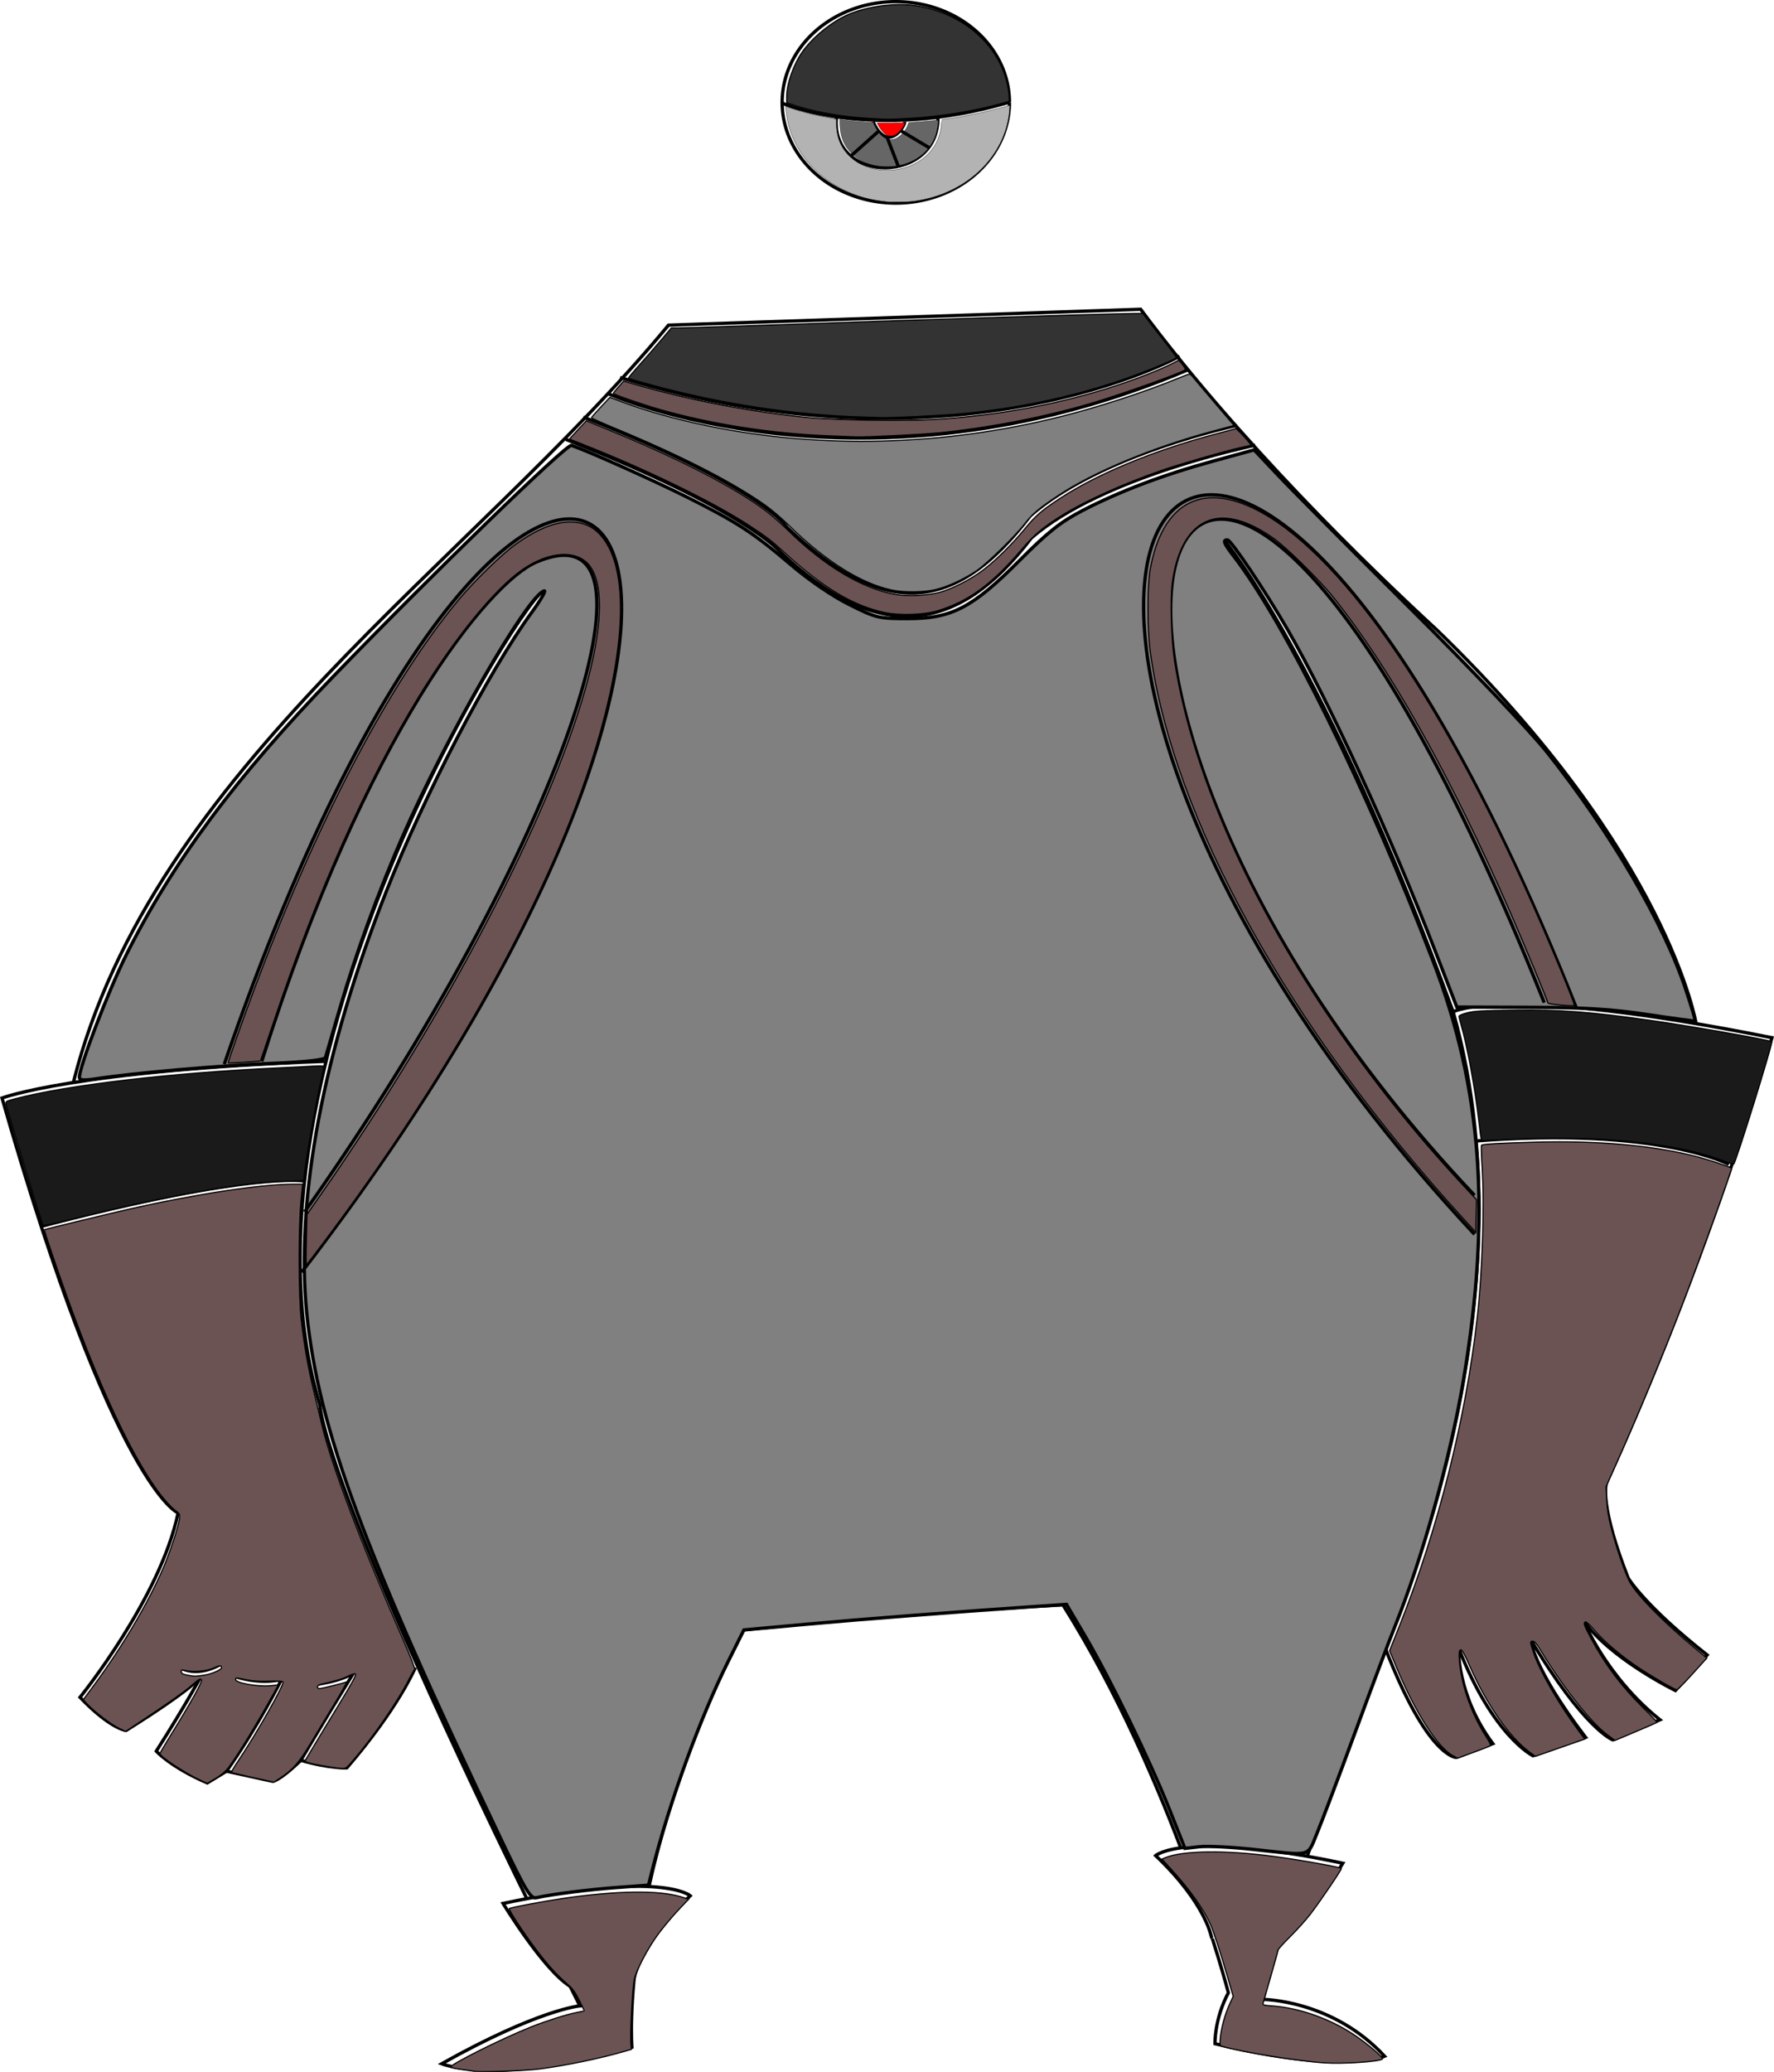 <?xml version="1.0" encoding="UTF-8" standalone="no"?>
<!-- Created with Inkscape (http://www.inkscape.org/) -->

<svg
   xmlns:dc="http://purl.org/dc/elements/1.1/"
   xmlns:cc="http://creativecommons.org/ns#"
   xmlns:rdf="http://www.w3.org/1999/02/22-rdf-syntax-ns#"
   xmlns:svg="http://www.w3.org/2000/svg"
   xmlns="http://www.w3.org/2000/svg"
   xmlns:sodipodi="http://sodipodi.sourceforge.net/DTD/sodipodi-0.dtd"
   xmlns:inkscape="http://www.inkscape.org/namespaces/inkscape"
   width="141.854mm"
   height="165.619mm"
   viewBox="0 0 141.854 165.619"
   version="1.1"
   id="svg13030"
   sodipodi:docname="Howizter.svg"
   inkscape:version="0.92.2 (5c3e80d, 2017-08-06)">
  <defs
     id="defs13024" />
  <sodipodi:namedview
     id="base"
     pagecolor="#ffffff"
     bordercolor="#666666"
     borderopacity="1.0"
     inkscape:pageopacity="0.0"
     inkscape:pageshadow="2"
     inkscape:zoom="2.8"
     inkscape:cx="73.21026"
     inkscape:cy="331.09241"
     inkscape:document-units="mm"
     inkscape:current-layer="layer1"
     showgrid="false"
     inkscape:window-width="958"
     inkscape:window-height="991"
     inkscape:window-x="952"
     inkscape:window-y="0"
     inkscape:window-maximized="0"
     fit-margin-top="0"
     fit-margin-left="0"
     fit-margin-right="0"
     fit-margin-bottom="0"
     inkscape:measure-start="0,0"
     inkscape:measure-end="0,0" />
  <g
     inkscape:label="Layer 1"
     inkscape:groupmode="layer"
     id="layer1"
     transform="translate(-30.266,-28.462)">
    <path
       style="opacity:1;fill:none;fill-opacity:1;fill-rule:nonzero;stroke:#000000;stroke-width:0.265;stroke-miterlimit:4;stroke-dasharray:none;stroke-opacity:1"
       id="path13038"
       sodipodi:type="arc"
       sodipodi:cx="101.89651"
       sodipodi:cy="36.646072"
       sodipodi:rx="9.0871639"
       sodipodi:ry="8.0514946"
       sodipodi:start="0"
       sodipodi:end="6.2811782"
       sodipodi:open="true"
       d="m 110.984,36.646 a 9.087,8.051 0 0 1 -9.083,8.051 9.087,8.051 0 0 1 -9.092,-8.043 9.087,8.051 0 0 1 9.073,-8.06 9.087,8.051 0 0 1 9.101,8.035" />
    <path
       style="fill:none;stroke:#000000;stroke-width:0.265px;stroke-linecap:butt;stroke-linejoin:miter;stroke-opacity:1"
       d="m 110.984,36.63 c -11.092,3.257 -18.241,0.05 -18.241,0.05"
       id="path13040"
       inkscape:connector-curvature="0" />
    <path
       style="fill:none;stroke:#000000;stroke-width:0.265px;stroke-linecap:butt;stroke-linejoin:miter;stroke-opacity:1"
       d="m 97.144,37.874 c -0.444,5.379 8.214,5.286 8.118,-0.033"
       id="path13042"
       inkscape:connector-curvature="0"
       sodipodi:nodetypes="cc" />
    <path
       style="fill:none;stroke:#000000;stroke-width:0.265px;stroke-linecap:butt;stroke-linejoin:miter;stroke-opacity:1"
       d="m 100.076,38.191 c 1.167,2.601 2.575,0.332 2.531,0"
       id="path13044"
       inkscape:connector-curvature="0"
       sodipodi:nodetypes="cc" />
    <path
       style="fill:none;stroke:#000000;stroke-width:0.265px;stroke-linecap:butt;stroke-linejoin:miter;stroke-opacity:1"
       d="m 165.908,110.379 c 0,0 -2.138,-13.564 -20.717,-31.534 C 139.64,73.734 129.329,63.734 121.474,53.183 L 83.722,54.453 C 67.926,73.5 42.407,89.974 36.142,114.957"
       id="path13046"
       inkscape:connector-curvature="0"
       sodipodi:nodetypes="ccccc" />
    <path
       style="fill:none;stroke:#000000;stroke-width:0.265px;stroke-linecap:butt;stroke-linejoin:miter;stroke-opacity:1"
       d="M 146.464,109.343 C 136.174,81.213 128.156,71.625 128.156,71.625"
       id="path13048"
       inkscape:connector-curvature="0"
       sodipodi:nodetypes="cc" />
    <path
       style="fill:none;stroke:#000000;stroke-width:0.265px;stroke-linecap:butt;stroke-linejoin:miter;stroke-opacity:1"
       d="m 141.018,160.158 c 3.374,8.786 5.679,8.786 5.679,8.786 l 2.94,-1.102 c -2.907,-3.909 -2.74,-7.651 -2.74,-7.651 2.74,7.049 5.947,8.619 5.947,8.619 l 4.21,-1.47 c -4.276,-5.613 -4.41,-7.851 -4.41,-7.851 4.31,7.216 6.582,8.051 6.582,8.051 l 3.775,-1.604 c -4.343,-3.475 -6.147,-7.985 -6.147,-7.985 2.105,3.074 7.383,5.646 7.383,5.646 l 2.539,-2.84 c -5.011,-3.942 -6.314,-6.147 -6.314,-6.147 -2.238,-5.679 -1.804,-7.45 -1.737,-7.617 8.586,-18.843 13.23,-35.58 13.23,-35.58 -21.549,-4.31 -25.491,-2.071 -25.491,-2.071 6.815,24.121 -5.446,50.815 -5.446,50.815 z"
       id="path13050"
       inkscape:connector-curvature="0" />
    <path
       style="fill:none;stroke:#000000;stroke-width:0.265px;stroke-linecap:butt;stroke-linejoin:miter;stroke-opacity:1"
       d="m 140.998,160.32 c -1.362,3.858 -2.937,8.157 -4.757,12.934 0,0 -1.537,2.74 -5.011,15.034 0,0 5.546,0 9.755,4.544 0,0 -3.274,1.47 -13.564,-1.002 0,0 -0.067,-1.938 1.069,-4.076 0,0 -4.41,-16.972 -13.23,-31.003 -13.395,0.682 -25.585,2.005 -25.585,2.005 -10.016,19.655 -8.882,33.356 -8.882,33.356 -10.678,3.118 -15.214,1.323 -15.214,1.323 7.749,-4.347 11.056,-4.63 11.056,-4.63 C 56.035,147.699 55.846,140.801 55.846,140.801 47.817,113.821 72.883,74.945 73.8,75.695"
       id="path13054"
       inkscape:connector-curvature="0"
       sodipodi:nodetypes="ccccccccccccc" />
    <path
       style="fill:none;stroke:#000000;stroke-width:0.265px;stroke-linecap:butt;stroke-linejoin:miter;stroke-opacity:1"
       d="m 56.224,113.304 c -19.882,0.718 -25.797,2.929 -25.797,2.929 8.977,31.278 14.08,33.167 14.08,33.167 -1.417,6.804 -7.843,14.741 -7.843,14.741 2.457,2.551 3.685,2.646 3.685,2.646 5.292,-3.307 5.953,-4.252 5.953,-4.252"
       id="path13056"
       inkscape:connector-curvature="0" />
    <path
       style="fill:none;stroke:#000000;stroke-width:0.265px;stroke-linecap:butt;stroke-linejoin:miter;stroke-opacity:1"
       d="m 44.768,161.828 c 1.534,0.707 3.14,-0.334 3.14,-0.334"
       id="path13058"
       inkscape:connector-curvature="0" />
    <path
       style="fill:none;stroke:#000000;stroke-width:0.265px;stroke-linecap:butt;stroke-linejoin:miter;stroke-opacity:1"
       d="m 49.111,162.497 c 2.205,0.668 3.675,0.2 3.675,0.2"
       id="path13060"
       inkscape:connector-curvature="0" />
    <path
       style="fill:none;stroke:#000000;stroke-width:0.265px;stroke-linecap:butt;stroke-linejoin:miter;stroke-opacity:1"
       d="m 55.659,163.098 c 2.472,-0.401 2.94,-1.002 2.94,-1.002"
       id="path13062"
       inkscape:connector-curvature="0" />
    <path
       style="fill:none;stroke:#000000;stroke-width:0.265px;stroke-linecap:butt;stroke-linejoin:miter;stroke-opacity:1"
       d="m 58.599,162.096 c -3.007,4.878 -4.276,7.083 -4.276,7.083 2.339,0.668 3.675,0.601 3.675,0.601 4.143,-4.811 5.479,-8.018 5.479,-8.018"
       id="path13064"
       inkscape:connector-curvature="0" />
    <path
       style="fill:none;stroke:#000000;stroke-width:0.265px;stroke-linecap:butt;stroke-linejoin:miter;stroke-opacity:1"
       d="m 54.323,169.178 c -1.804,1.737 -2.272,1.67 -2.272,1.67 l -3.675,-0.802 c 2.539,-3.608 4.41,-7.35 4.41,-7.35"
       id="path13066"
       inkscape:connector-curvature="0" />
    <path
       style="fill:none;stroke:#000000;stroke-width:0.265px;stroke-linecap:butt;stroke-linejoin:miter;stroke-opacity:1"
       d="m 48.376,170.047 c 0,0 0,0 0,0 0,0 -1.537,0.935 -1.537,0.935 -2.94,-1.27 -4.076,-2.539 -4.076,-2.539 2.339,-3.675 3.539,-5.908 3.539,-5.908"
       id="path13068"
       inkscape:connector-curvature="0" />
    <path
       style="fill:none;stroke:#000000;stroke-width:0.265px;stroke-linecap:butt;stroke-linejoin:miter;stroke-opacity:1"
       d="m 76.907,61.803 c 14.299,5.613 16.303,8.82 16.303,8.82 7.632,7.297 13.428,6.973 19.444,-0.935 5.679,-4.944 16.504,-7.216 16.504,-7.216"
       id="path13070"
       inkscape:connector-curvature="0"
       sodipodi:nodetypes="cccc" />
    <path
       style="fill:none;stroke:#000000;stroke-width:0.265px;stroke-linecap:butt;stroke-linejoin:miter;stroke-opacity:1"
       d="m 75.514,63.586 c 14.299,5.613 17.105,8.954 17.105,8.954 7.632,7.297 14.096,6.839 20.112,-1.069 5.679,-4.944 17.907,-7.417 17.907,-7.417"
       id="path13070-9"
       inkscape:connector-curvature="0"
       sodipodi:nodetypes="cccc" />
    <path
       style="fill:none;stroke:#000000;stroke-width:0.265px;stroke-linecap:butt;stroke-linejoin:miter;stroke-opacity:1"
       d="M 79.847,58.639 C 106.826,66.86 124.59,56.938 124.59,56.938"
       id="path13087"
       inkscape:connector-curvature="0" />
    <path
       style="fill:none;stroke:#000000;stroke-width:0.265px;stroke-linecap:butt;stroke-linejoin:miter;stroke-opacity:1"
       d="M 125.252,58.025 C 99.172,69.08 78.855,59.914 78.855,59.914"
       id="path13089"
       inkscape:connector-curvature="0" />
    <path
       style="fill:none;stroke:#000000;stroke-width:0.265px;stroke-linecap:butt;stroke-linejoin:miter;stroke-opacity:1"
       d="m 148.268,119.667 c 14.633,-1.136 20.246,1.871 20.246,1.871"
       id="path13091"
       inkscape:connector-curvature="0" />
    <path
       style="fill:none;stroke:#000000;stroke-width:0.265px;stroke-linecap:butt;stroke-linejoin:miter;stroke-opacity:1"
       d="M 33.609,126.482 C 50.514,122.072 54.657,122.874 54.657,122.874"
       id="path13093"
       inkscape:connector-curvature="0" />
    <path
       style="fill:#ffffff;stroke:#000000;stroke-width:0.265px;stroke-linecap:butt;stroke-linejoin:miter;stroke-opacity:1"
       d="m 75.841,187.233 c -2.138,-1.336 -5.348,-6.619 -5.348,-6.619 12.695,-2.673 14.967,-0.611 14.967,-0.611 -4.076,3.875 -4.488,6.608 -4.488,6.608"
       id="path13095"
       inkscape:connector-curvature="0"
       sodipodi:nodetypes="cccc" />
    <path
       style="fill:#ffffff;stroke:#000000;stroke-width:0.265px;stroke-linecap:butt;stroke-linejoin:miter;stroke-opacity:1"
       d="m 132.293,184.021 c 2.138,-1.336 5.348,-6.619 5.348,-6.619 -12.695,-2.673 -14.967,-0.611 -14.967,-0.611 4.076,3.875 4.488,6.608 4.488,6.608"
       id="path13095-0"
       inkscape:connector-curvature="0"
       sodipodi:nodetypes="cccc" />
    <path
       style="opacity:1;fill:#808080;fill-opacity:1;fill-rule:nonzero;stroke:#000000;stroke-width:1.01;stroke-miterlimit:4;stroke-dasharray:none;stroke-opacity:1"
       d="m 265.495,662.405 c -41.471,-86.874 -55.219,-124.054 -58.719,-158.794 -3.465,-34.391 4.947,-79.031 23.984,-127.279 11.459,-29.043 30.985,-66.504 43.862,-84.154 2.796,-3.833 4.489,-6.774 3.761,-6.536 -5.137,1.681 -29.451,43.856 -42.673,74.022 -7.145,16.302 -14.157,35.472 -18.842,51.518 -2.271,7.778 -4.275,14.638 -4.453,15.243 -0.205,0.698 -6.209,1.344 -16.394,1.763 -15.654,0.645 -41.871,2.937 -52.554,4.594 -3.984,0.618 -5.303,0.511 -5.303,-0.428 0,-3.254 8.833,-26.296 14.175,-36.978 13.904,-27.802 33.105,-53.59 62.633,-84.12 29.67,-30.677 70.235,-70.009 71.684,-69.505 5.32,1.849 24.579,10.464 34.678,15.511 15.214,7.604 20.274,10.893 31.487,20.465 5.487,4.684 12.465,9.449 17.602,12.019 8.131,4.068 8.92,4.258 17.699,4.258 13.278,0 19.426,-3.199 33.768,-17.573 8.567,-8.585 12.398,-11.62 18.978,-15.032 11.146,-5.78 24.33,-10.769 39.302,-14.872 l 12.465,-3.416 7.335,7.769 c 4.034,4.273 21.954,22.315 39.822,40.094 18.975,18.88 36.152,36.946 41.299,43.437 19.305,24.345 35.211,51.58 41.869,71.691 1.65,4.984 2.906,9.156 2.79,9.271 -0.115,0.115 -6.569,-0.75 -14.341,-1.923 -10.865,-1.64 -19.155,-2.148 -35.872,-2.2 l -21.741,-0.067 -6.433,-16.668 c -13.494,-34.962 -32.329,-75.955 -44.77,-97.438 -6.589,-11.379 -16.947,-26.811 -17.995,-26.811 -1.529,0 -1.157,0.973 1.875,4.905 15.557,20.177 40.252,70.319 60.159,122.151 14.824,38.599 17.57,76.522 9.154,126.456 -3.931,23.325 -12.448,53.911 -20.685,74.283 -1.572,3.889 -6.957,18.208 -11.965,31.82 -5.008,13.612 -10.246,27.476 -11.639,30.81 -2.9,6.938 -1.213,6.533 -19.098,4.588 -6.569,-0.714 -13.901,-1.078 -16.293,-0.808 l -4.349,0.49 -4.69,-11.803 c -5.763,-14.505 -17.934,-39.502 -25.451,-52.275 l -5.607,-9.527 -8.765,0.597 c -24.724,1.684 -53.175,3.888 -69.879,5.413 l -18.688,1.706 -4.701,9.417 c -8.515,17.059 -17.847,42.74 -23.046,63.422 l -1.043,4.148 -9.344,0.688 c -8.64,0.636 -19.662,2.028 -24.496,3.092 -1.74,0.383 -3.205,-2.038 -10.555,-17.433 z"
       id="path13112"
       inkscape:connector-curvature="0"
       transform="scale(0.265)" />
    <path
       style="opacity:1;fill:#6c5353;fill-opacity:1;fill-rule:nonzero;stroke:#000000;stroke-width:0.357;stroke-miterlimit:4;stroke-dasharray:none;stroke-opacity:1"
       d="m 513.928,729.67 c -8.045,-0.522 -25.047,-3.271 -31.03,-5.017 -0.602,-0.176 -0.649,-0.446 -0.45,-2.568 0.284,-3.032 1.4,-7.077 2.789,-10.11 l 1.091,-2.381 -1.643,-5.655 c -2.258,-7.771 -4.246,-13.852 -5.295,-16.191 -2.083,-4.645 -6.208,-10.405 -11.979,-16.723 l -2.588,-2.834 0.981,-0.403 c 5.336,-2.192 18.324,-2.34 32.912,-0.374 8.018,1.08 19.794,3.189 20.227,3.623 0.211,0.211 -6.428,9.998 -9.399,13.854 -1.286,1.67 -4,4.685 -6.031,6.7 -2.031,2.015 -3.692,3.852 -3.692,4.082 0,0.332 -1.583,5.985 -4.492,16.039 -0.139,0.48 0.308,0.606 2.788,0.785 8.091,0.584 17.238,3.79 24.49,8.582 4.099,2.709 9.169,7 8.755,7.409 -0.809,0.801 -11.805,1.545 -17.435,1.18 z"
       id="path13114"
       inkscape:connector-curvature="0"
       transform="scale(0.265)" />
    <path
       style="opacity:1;fill:#6c5353;fill-opacity:1;fill-rule:nonzero;stroke:#000000;stroke-width:0.357;stroke-miterlimit:4;stroke-dasharray:none;stroke-opacity:1"
       d="m 257.321,732.193 c -0.491,-0.083 -2.189,-0.325 -3.773,-0.539 -1.584,-0.213 -3.08,-0.512 -3.324,-0.663 -0.837,-0.517 15.256,-8.594 24.24,-12.165 4.556,-1.811 10.729,-3.773 13.571,-4.312 1.277,-0.242 2.372,-0.481 2.433,-0.53 0.061,-0.049 -0.606,-1.512 -1.482,-3.251 -1.295,-2.569 -2.027,-3.535 -3.904,-5.15 -2.852,-2.454 -5.644,-5.549 -8.998,-9.977 -3.932,-5.191 -8.508,-12.187 -8.171,-12.495 0.326,-0.298 10.251,-2.171 16.015,-3.022 16.132,-2.382 29.103,-2.571 35.747,-0.519 l 2.32,0.717 -3.095,3.284 c -1.702,1.806 -4.365,4.972 -5.917,7.034 -3.171,4.214 -6.939,11.368 -7.43,14.107 -0.486,2.71 -1.201,16.071 -0.996,18.62 l 0.18,2.247 -2.011,0.585 c -7.489,2.178 -17.8,4.314 -25.847,5.354 -4.138,0.535 -17.628,1 -19.557,0.674 z"
       id="path13116"
       inkscape:connector-curvature="0"
       transform="scale(0.265)" />
    <path
       style="opacity:1;fill:#1a1a1a;fill-opacity:1;fill-rule:nonzero;stroke:#000000;stroke-width:0.357;stroke-miterlimit:4;stroke-dasharray:none;stroke-opacity:1"
       d="m 127.128,476.911 c -1.498,-4.31 -10.407,-33.569 -11.068,-36.347 -0.216,-0.907 -0.137,-0.958 2.572,-1.677 15.731,-4.172 47.035,-7.86 79.223,-9.333 4.518,-0.207 9.54,-0.465 11.161,-0.573 1.621,-0.108 2.946,-0.062 2.946,0.102 0,0.164 -0.548,2.784 -1.218,5.822 -1.836,8.324 -4.826,25.85 -4.856,28.467 -0.002,0.149 -2.239,0.298 -4.972,0.331 -13.122,0.16 -36.926,4.394 -66.567,11.841 -4.866,1.222 -7.123,1.65 -7.221,1.367 z"
       id="path13120"
       inkscape:connector-curvature="0"
       transform="scale(0.265)" />
    <path
       style="opacity:1;fill:#1a1a1a;fill-opacity:1;fill-rule:nonzero;stroke:#000000;stroke-width:0.357;stroke-miterlimit:4;stroke-dasharray:none;stroke-opacity:1"
       d="m 634.493,457.666 c -13.196,-5.182 -36.156,-7.736 -60.536,-6.735 -6.105,0.251 -11.492,0.481 -11.97,0.512 -0.862,0.056 -0.875,0.009 -1.502,-5.56 -1.111,-9.863 -3.591,-23.292 -5.475,-29.633 -0.301,-1.014 -0.548,-2.043 -0.548,-2.286 0,-0.253 1.11,-0.714 2.589,-1.076 2.119,-0.518 4.633,-0.659 13.839,-0.776 14.271,-0.181 23.416,0.511 41.964,3.174 11.901,1.709 35.441,5.861 35.967,6.344 0.397,0.364 -10.74,36.237 -11.445,36.866 -0.13,0.116 -1.428,-0.258 -2.885,-0.83 z"
       id="path13122"
       inkscape:connector-curvature="0"
       transform="scale(0.265)" />
    <path
       style="opacity:1;fill:#808080;fill-opacity:1;fill-rule:nonzero;stroke:#000000;stroke-width:0.357;stroke-miterlimit:4;stroke-dasharray:none;stroke-opacity:1"
       d="m 383.215,285.37 c -9.268,-1.985 -19.981,-8.726 -30.936,-19.465 -2.086,-2.044 -5.254,-4.756 -7.041,-6.026 -9.878,-7.018 -25.486,-15.017 -45.327,-23.229 -3.978,-1.646 -7.232,-3.095 -7.232,-3.218 0,-0.124 1.254,-1.562 2.786,-3.197 l 2.786,-2.972 3.91,1.462 c 7.262,2.715 16.232,5.207 25.874,7.186 34.058,6.991 70.769,6.016 106.173,-2.82 11.188,-2.792 24.94,-7.263 35.047,-11.395 1.948,-0.796 3.692,-1.448 3.877,-1.448 0.185,0 0.681,0.439 1.102,0.976 0.421,0.537 3.373,4.024 6.559,7.749 l 5.793,6.773 -6.349,1.697 c -17.972,4.802 -35.792,12.197 -46.553,19.318 -5.837,3.863 -7.947,5.627 -10.113,8.455 -2.789,3.642 -11.492,12.166 -14.559,14.26 -3.74,2.553 -8.756,4.878 -12.42,5.757 -3.651,0.875 -9.64,0.936 -13.376,0.136 z"
       id="path13124"
       inkscape:connector-curvature="0"
       transform="scale(0.265)" />
    <path
       style="opacity:1;fill:#333333;fill-opacity:1;fill-rule:nonzero;stroke:#000000;stroke-width:0.357;stroke-miterlimit:4;stroke-dasharray:none;stroke-opacity:1"
       d="m 375.356,233.222 c -21.078,-0.544 -43.433,-3.911 -64.866,-9.771 -3.58,-0.979 -6.578,-1.848 -6.662,-1.933 -0.084,-0.084 1.35,-1.821 3.187,-3.86 1.838,-2.038 4.787,-5.419 6.555,-7.513 l 3.214,-3.807 2.19,-0.009 c 1.205,-0.005 9.08,-0.25 17.5,-0.545 72.582,-2.539 122.426,-4.083 122.603,-3.796 0.114,0.183 2.296,3.013 4.849,6.289 5.561,7.134 5.383,6.886 5.126,7.143 -0.687,0.687 -11.244,4.906 -17.448,6.972 -14.882,4.958 -30.042,8.112 -47.143,9.807 -5.09,0.505 -22.562,1.343 -24.643,1.182 -0.491,-0.038 -2.5,-0.11 -4.464,-0.161 z"
       id="path13126"
       inkscape:connector-curvature="0"
       transform="scale(0.265)" />
    <path
       style="opacity:1;fill:#333333;fill-opacity:1;fill-rule:nonzero;stroke:#000000;stroke-width:0.357;stroke-miterlimit:4;stroke-dasharray:none;stroke-opacity:1"
       d="m 375.876,143.087 c -7.53,-0.454 -15.241,-1.803 -21.359,-3.735 l -2.911,-0.919 v -1.892 c 0,-3.904 2.075,-9.789 4.8,-13.613 3.085,-4.329 8.693,-8.895 13.593,-11.066 5.818,-2.578 14.505,-3.705 20.795,-2.697 14.007,2.244 24.852,11.681 27.436,23.875 0.278,1.313 0.509,2.965 0.512,3.671 l 0.006,1.283 -2.768,0.758 c -8.187,2.242 -18.058,3.826 -27.105,4.352 -6.533,0.379 -6.433,0.379 -13.001,-0.017 z"
       id="path13128"
       inkscape:connector-curvature="0"
       transform="scale(0.265)" />
    <path
       style="opacity:1;fill:#ff0000;fill-opacity:1;fill-rule:nonzero;stroke:#000000;stroke-width:0.089;stroke-miterlimit:4;stroke-dasharray:none;stroke-opacity:1"
       d="m 382.173,148.334 c -1.106,-0.424 -2.376,-1.883 -3.157,-3.626 l -0.103,-0.229 4.189,-0.008 4.189,-0.008 -0.059,0.192 c -0.365,1.182 -1.832,2.913 -2.925,3.451 -0.7,0.345 -1.582,0.439 -2.133,0.227 z"
       id="path13130"
       inkscape:connector-curvature="0"
       transform="scale(0.265)" />
    <path
       style="opacity:1;fill:#666666;fill-opacity:1;fill-rule:nonzero;stroke:#000000;stroke-width:0.089;stroke-miterlimit:4;stroke-dasharray:none;stroke-opacity:1"
       d="m 380.721,157.657 c -3.704,-0.228 -6.973,-1.563 -9.341,-3.817 -2.428,-2.311 -3.589,-5.063 -3.713,-8.802 l -0.053,-1.595 0.259,0.052 c 1.347,0.271 7.763,0.853 9.5,0.863 0.496,0.003 0.629,0.027 0.514,0.094 -0.142,0.083 -0.124,0.153 0.212,0.823 0.971,1.939 2.115,3.267 3.332,3.866 0.679,0.334 0.747,0.349 1.562,0.345 1.03,-0.006 1.681,-0.239 2.609,-0.935 1.095,-0.822 2.216,-2.351 2.59,-3.534 0.152,-0.48 0.249,-0.657 0.362,-0.658 0.586,-0.006 4.507,-0.315 6.304,-0.496 1.195,-0.121 2.235,-0.219 2.313,-0.219 0.321,0 -0.055,2.794 -0.6,4.461 -1.999,6.116 -8.456,10.008 -15.849,9.554 z"
       id="path13132"
       inkscape:connector-curvature="0"
       transform="scale(0.265)" />
    <path
       style="opacity:1;fill:#b3b3b3;fill-opacity:1;fill-rule:nonzero;stroke:#000000;stroke-width:0.089;stroke-miterlimit:4;stroke-dasharray:none;stroke-opacity:1"
       d="m 382.462,168.318 c -5.452,-0.487 -9.679,-1.649 -14.107,-3.88 -9.395,-4.732 -15.71,-13.238 -16.822,-22.66 -0.247,-2.09 -0.253,-2.272 -0.075,-2.198 0.466,0.192 3.178,1.081 4.218,1.382 2.689,0.779 6.763,1.687 9.665,2.156 l 1.228,0.198 0.002,1.212 c 0.006,4.05 1.254,7.252 3.833,9.832 1.623,1.624 3.404,2.711 5.692,3.476 1.956,0.654 3.569,0.907 5.785,0.908 2.987,0.002 5.587,-0.587 8.125,-1.838 5.016,-2.473 8.013,-6.954 8.319,-12.439 0.031,-0.552 0.065,-1.004 0.076,-1.004 0.011,0 0.852,-0.12 1.869,-0.267 6.05,-0.875 12.431,-2.253 18.463,-3.985 0.137,-0.039 0.156,0.024 0.156,0.52 0,0.311 -0.06,1.087 -0.134,1.725 -1.504,13.058 -12.301,23.653 -26.831,26.328 -2.24,0.412 -3.455,0.517 -6.339,0.545 -1.498,0.014 -2.904,0.01 -3.125,-0.01 z"
       id="path13134"
       inkscape:connector-curvature="0"
       transform="scale(0.265)" />
    <path
       style="opacity:1;fill:#6c5353;fill-opacity:1;fill-rule:nonzero;stroke:#000000;stroke-width:0.357;stroke-miterlimit:4;stroke-dasharray:none;stroke-opacity:1"
       d="m 438.526,529.66 c -4.645,-2.383 -11.519,-13.107 -17.192,-26.823 l -2.03,-4.907 3.024,-7.593 c 11.607,-29.146 19.912,-62.039 23.421,-92.771 1.548,-13.555 2.215,-33.967 1.488,-45.503 -0.222,-3.518 -0.309,-6.491 -0.193,-6.607 0.339,-0.34 6.042,-0.659 16.759,-0.938 18.445,-0.48 34.98,1.007 47.901,4.307 3.695,0.944 10.186,3.091 10.771,3.564 0.259,0.209 -9.471,27.209 -14.72,40.848 -5.933,15.417 -13.685,34.093 -20.106,48.437 l -3.037,6.786 0.194,3.929 c 0.14,2.843 0.54,5.261 1.445,8.75 1.453,5.598 3.772,12.467 5.244,15.536 1.883,3.922 9.806,12.083 19.72,20.31 l 3.816,3.167 -4.315,4.78 c -2.373,2.629 -4.499,4.78 -4.724,4.78 -0.651,0 -7.189,-3.772 -11.476,-6.622 -5.274,-3.505 -10.498,-7.922 -13.331,-11.27 -1.415,-1.673 -2.519,-2.68 -2.813,-2.567 -0.656,0.252 -0.375,1.059 1.752,5.028 4.187,7.81 9.053,14.293 15.554,20.72 2.446,2.419 4.387,4.458 4.312,4.533 -0.147,0.147 -4.262,1.933 -9.442,4.098 l -3.253,1.36 -2.401,-1.798 c -5.021,-3.76 -13.61,-14.695 -20.338,-25.893 -0.903,-1.502 -1.566,-2.232 -2.03,-2.232 -0.885,0 -0.87,0.226 0.224,3.484 1.841,5.485 7.525,15.346 13.511,23.44 l 1.918,2.594 -7.444,2.602 -7.444,2.602 -1.771,-1.3 c -6.047,-4.439 -13.003,-14.423 -17.974,-25.798 -1.599,-3.658 -2.399,-5.106 -2.78,-5.029 -0.422,0.085 -0.515,0.596 -0.438,2.417 0.311,7.33 3.472,16.63 8.07,23.738 0.889,1.375 1.505,2.601 1.367,2.724 -0.137,0.123 -1.214,0.581 -2.393,1.017 -1.179,0.436 -3.351,1.242 -4.828,1.79 l -2.686,0.997 z"
       id="path13136"
       inkscape:connector-curvature="0"
       transform="matrix(0.265,0,0,0.265,30.266,28.462)" />
    <path
       style="opacity:1;fill:#6c5353;fill-opacity:1;fill-rule:nonzero;stroke:#000000;stroke-width:0.357;stroke-miterlimit:4;stroke-dasharray:none;stroke-opacity:1"
       d="m 60.231,536.891 c -4.461,-2.082 -11.964,-7.042 -11.964,-7.91 0,-0.181 1.47,-2.703 3.266,-5.604 6.177,-9.975 9.656,-16.246 9.242,-16.659 -0.449,-0.449 -0.436,-0.457 -3.801,2.398 -1.352,1.147 -6.197,4.582 -10.767,7.635 l -8.309,5.551 -2.226,-1.101 c -2.327,-1.15 -7.007,-4.733 -9.252,-7.083 l -1.311,-1.373 3.037,-4.107 c 8.611,-11.644 16.604,-25.152 21.135,-35.721 2.006,-4.679 4.543,-12.36 4.849,-14.682 0.202,-1.531 0.172,-1.586 -1.508,-2.85 -0.942,-0.709 -2.882,-2.823 -4.31,-4.698 -9.556,-12.548 -21.095,-38.278 -32.94,-73.452 -1.153,-3.424 -2.058,-6.255 -2.012,-6.292 0.176,-0.14 21.039,-5.193 26.335,-6.378 19.966,-4.468 39.026,-7.341 48.761,-7.352 l 2.868,-0.003 -0.504,5.089 c -0.764,7.715 -0.729,28.552 0.059,35.625 0.83,7.447 2.096,14.681 3.812,21.786 0.783,3.241 1.914,7.939 2.514,10.44 2.913,12.145 11.883,35.789 24.615,64.876 2.064,4.716 3.505,8.447 3.311,8.571 -0.189,0.121 -0.943,1.412 -1.674,2.869 -3.385,6.742 -10.946,17.684 -17.204,24.897 -1.897,2.187 -1.901,2.189 -3.603,2.038 -2.604,-0.231 -8.348,-1.24 -9.599,-1.686 l -1.116,-0.398 2.656,-4.464 c 1.461,-2.455 4.995,-8.293 7.855,-12.972 3.487,-5.707 5.081,-8.626 4.84,-8.867 -0.241,-0.241 -0.976,-0.047 -2.233,0.59 -1.606,0.814 -4.117,1.563 -8.303,2.477 -1.1,0.24 -1.354,1.272 -0.314,1.272 0.696,0 6.889,-1.527 8.008,-1.975 0.391,-0.156 -0.926,2.309 -3.367,6.306 -2.204,3.609 -5.498,9.07 -7.319,12.134 -3.463,5.829 -5.314,7.939 -9.269,10.564 l -1.813,1.204 -6.319,-1.386 c -3.476,-0.762 -6.401,-1.468 -6.501,-1.568 -0.1,-0.1 0.884,-1.771 2.186,-3.713 5.487,-8.183 13.844,-22.941 13.34,-23.558 -0.204,-0.25 -1.67,-0.328 -4.195,-0.224 -2.729,0.112 -4.729,-0.012 -6.74,-0.419 -3.463,-0.702 -3.323,-0.699 -3.323,-0.06 0,1.03 6.582,2.187 10.451,1.837 l 2.415,-0.219 -1.135,2.057 c -5.272,9.55 -11.01,18.98 -13.873,22.799 -0.893,1.191 -2.221,2.325 -3.868,3.304 -1.379,0.819 -2.56,1.483 -2.624,1.474 -0.064,-0.009 -1.08,-0.466 -2.259,-1.016 z m 1.786,-31.653 c 1.93,-0.315 4.821,-1.587 4.821,-2.121 0,-0.845 -0.438,-0.833 -2.438,0.068 -2.161,0.973 -6.168,1.298 -8.544,0.692 -0.93,-0.237 -1.161,-0.189 -1.161,0.247 0,0.723 0.431,0.952 2.429,1.293 1.67,0.285 2.167,0.267 4.893,-0.179 z"
       id="path13138"
       inkscape:connector-curvature="0"
       transform="matrix(0.265,0,0,0.265,30.266,28.462)" />
    <path
       style="opacity:1;fill:#6c5353;fill-opacity:1;fill-rule:nonzero;stroke:#000000;stroke-width:0.357;stroke-miterlimit:4;stroke-dasharray:none;stroke-opacity:1"
       d="m 250.41,131.479 c -17.363,-0.643 -35.536,-3.47 -51.429,-7.998 -5.031,-1.434 -13.936,-4.52 -13.915,-4.822 0.008,-0.109 0.709,-0.988 1.559,-1.952 l 1.545,-1.753 4.066,1.168 c 16.39,4.709 34.889,8.222 51.923,9.86 8.075,0.776 29.463,1.085 37.948,0.548 19.487,-1.234 37.817,-4.663 54.841,-10.26 6.261,-2.058 13.034,-4.722 16.657,-6.551 l 2.118,-1.069 1.088,1.32 c 0.599,0.726 0.97,1.431 0.825,1.565 -1.019,0.949 -20.13,7.742 -29.032,10.319 -14.351,4.156 -30.63,7.274 -45.61,8.738 -5.117,0.5 -22.324,1.332 -24.729,1.196 -0.491,-0.028 -4.027,-0.167 -7.857,-0.309 z"
       id="path13140"
       inkscape:connector-curvature="0"
       transform="matrix(0.265,0,0,0.265,30.266,28.462)" />
    <path
       style="opacity:1;fill:#6c5353;fill-opacity:1;fill-rule:nonzero;stroke:#000000;stroke-width:0.357;stroke-miterlimit:4;stroke-dasharray:none;stroke-opacity:1"
       d="m 266.812,184.748 c -9.542,-2.08 -18.586,-7.53 -30.33,-18.278 -3.766,-3.446 -5.204,-4.546 -10.366,-7.927 -10.612,-6.95 -30.151,-16.524 -49.013,-24.015 l -5.272,-2.094 0.98,-1.095 c 0.539,-0.602 1.683,-1.841 2.542,-2.753 l 1.562,-1.658 5.944,2.421 c 21.586,8.794 38.432,17.428 48.087,24.647 1.768,1.322 4.829,3.994 6.802,5.938 11.051,10.89 22.72,17.809 32.76,19.428 3.654,0.589 9.643,0.264 13.117,-0.712 3.765,-1.057 9.284,-3.879 12.87,-6.579 3.844,-2.895 8.997,-7.976 12.799,-12.622 3.184,-3.891 5.069,-5.516 10.583,-9.126 11.271,-7.379 28.104,-14.365 46.371,-19.246 l 6.731,-1.798 1.247,1.197 c 0.686,0.658 1.717,1.786 2.292,2.506 l 1.046,1.309 -3.488,0.783 c -4.715,1.059 -18.215,4.959 -23.48,6.783 -11.363,3.937 -22.882,9.107 -29.729,13.344 -6.058,3.749 -8.677,5.945 -12.649,10.609 -8.864,10.407 -16.067,15.653 -25.308,18.43 -4.182,1.257 -11.59,1.491 -16.098,0.508 z"
       id="path13142"
       inkscape:connector-curvature="0"
       transform="matrix(0.265,0,0,0.265,30.266,28.462)" />
    <path
       style="fill:none;stroke:#000000;stroke-width:0.265px;stroke-linecap:butt;stroke-linejoin:miter;stroke-opacity:1"
       d="m 102.271,38.898 2.291,1.37"
       id="path13144"
       inkscape:connector-curvature="0" />
    <path
       style="fill:none;stroke:#000000;stroke-width:0.265px;stroke-linecap:butt;stroke-linejoin:miter;stroke-opacity:1"
       d="m 101.179,39.384 0.926,2.396"
       id="path13146"
       inkscape:connector-curvature="0"
       sodipodi:nodetypes="cc" />
    <path
       style="fill:none;stroke:#000000;stroke-width:0.265px;stroke-linecap:butt;stroke-linejoin:miter;stroke-opacity:1"
       d="m 100.499,38.969 -2.221,1.984"
       id="path13148"
       inkscape:connector-curvature="0" />
    <path
       style="fill:none;stroke:#000000;stroke-width:0.265px;stroke-linecap:butt;stroke-linejoin:miter;stroke-opacity:1"
       d="M 51.197,113.306 C 59.489,86.963 69.382,74.998 73.154,73.393 c 11.249,-4.788 1.998,22.977 -18.53,51.943"
       id="path118"
       inkscape:connector-curvature="0"
       sodipodi:nodetypes="csc" />
    <path
       style="fill:none;stroke:#000000;stroke-width:0.265px;stroke-linecap:butt;stroke-linejoin:miter;stroke-opacity:1"
       d="M 54.388,130.156 C 101.905,68.369 73.291,40.494 48.199,113.525"
       id="path120"
       inkscape:connector-curvature="0"
       sodipodi:nodetypes="cc" />
    <path
       style="fill:none;stroke:#000000;stroke-width:0.265px;stroke-linecap:butt;stroke-linejoin:miter;stroke-opacity:1"
       d="M 153.748,108.611 C 124.539,35.68 106.991,80.562 148.173,124.013"
       id="path140"
       inkscape:connector-curvature="0"
       sodipodi:nodetypes="cc" />
    <path
       style="fill:none;stroke:#000000;stroke-width:0.265px;stroke-linecap:butt;stroke-linejoin:miter;stroke-opacity:1"
       d="m 148.173,127.132 c -47.941,-51.37 -21.781,-93.49 8.127,-18.143"
       id="path142"
       inkscape:connector-curvature="0"
       sodipodi:nodetypes="cc" />
    <path
       style="opacity:1;fill:#6c5353;fill-opacity:1;fill-rule:nonzero;stroke:#000000;stroke-width:0.357;stroke-miterlimit:4;stroke-dasharray:none;stroke-opacity:1"
       d="m 441.753,367.821 c -52.902,-57.762 -87.889,-121.1 -94.682,-171.409 -0.889,-6.586 -0.89,-19.714 -6e-4,-24.643 3.53,-19.566 14.933,-26.281 31.236,-18.394 25.071,12.128 55.522,55.305 83.952,119.037 5.894,13.212 13.072,30.552 12.771,30.852 -0.352,0.352 -7.97,-0.353 -7.973,-0.738 -0.004,-0.563 -6.815,-16.975 -11.28,-27.185 -18.275,-41.78 -36.1,-73.492 -53.599,-95.357 -4.078,-5.095 -14.055,-14.911 -17.915,-17.625 -10.603,-7.456 -19.126,-8.045 -24.704,-1.709 -2.982,3.388 -5.007,8.704 -5.842,15.34 -0.622,4.942 -0.264,17.271 0.676,23.28 2.814,17.986 8.926,37.218 18.32,57.65 15.735,34.226 40.095,69.843 68.94,100.8 l 3.88,4.164 -0.1,4.924 -0.1,4.924 z"
       id="path144"
       inkscape:connector-curvature="0"
       transform="matrix(0.265,0,0,0.265,30.266,28.462)" />
    <path
       style="opacity:1;fill:#6c5353;fill-opacity:1;fill-rule:nonzero;stroke:#000000;stroke-width:0.357;stroke-miterlimit:4;stroke-dasharray:none;stroke-opacity:1"
       d="m 92.437,373.922 0.188,-7.589 4.36,-6.25 c 37.499,-53.752 68.502,-113.021 79.629,-152.227 5.126,-18.061 5.649,-31.209 1.472,-36.976 -3.739,-5.162 -12.21,-4.765 -20.472,0.959 -8.33,5.771 -20.512,20.706 -31.279,38.348 -16.032,26.268 -30.636,58.972 -43.652,97.753 -2.209,6.58 -4.05,12.011 -4.092,12.069 -0.108,0.146 -9.597,0.761 -9.729,0.63 -0.146,-0.146 3.99,-11.879 7.497,-21.27 19.392,-51.932 41.329,-93.739 62.32,-118.767 4.675,-5.575 13.045,-13.678 17.08,-16.538 6.143,-4.353 11.583,-6.587 16.059,-6.596 4.578,-0.009 7.709,1.556 10.385,5.19 8.883,12.067 5.87,42.016 -7.968,79.203 -13.162,35.37 -36.596,77.376 -66.408,119.036 -5.647,7.891 -15.14,20.614 -15.381,20.614 -0.108,0 -0.112,-3.415 -0.008,-7.589 z"
       id="path154"
       inkscape:connector-curvature="0"
       transform="matrix(0.265,0,0,0.265,30.266,28.462)" />
  </g>
</svg>
